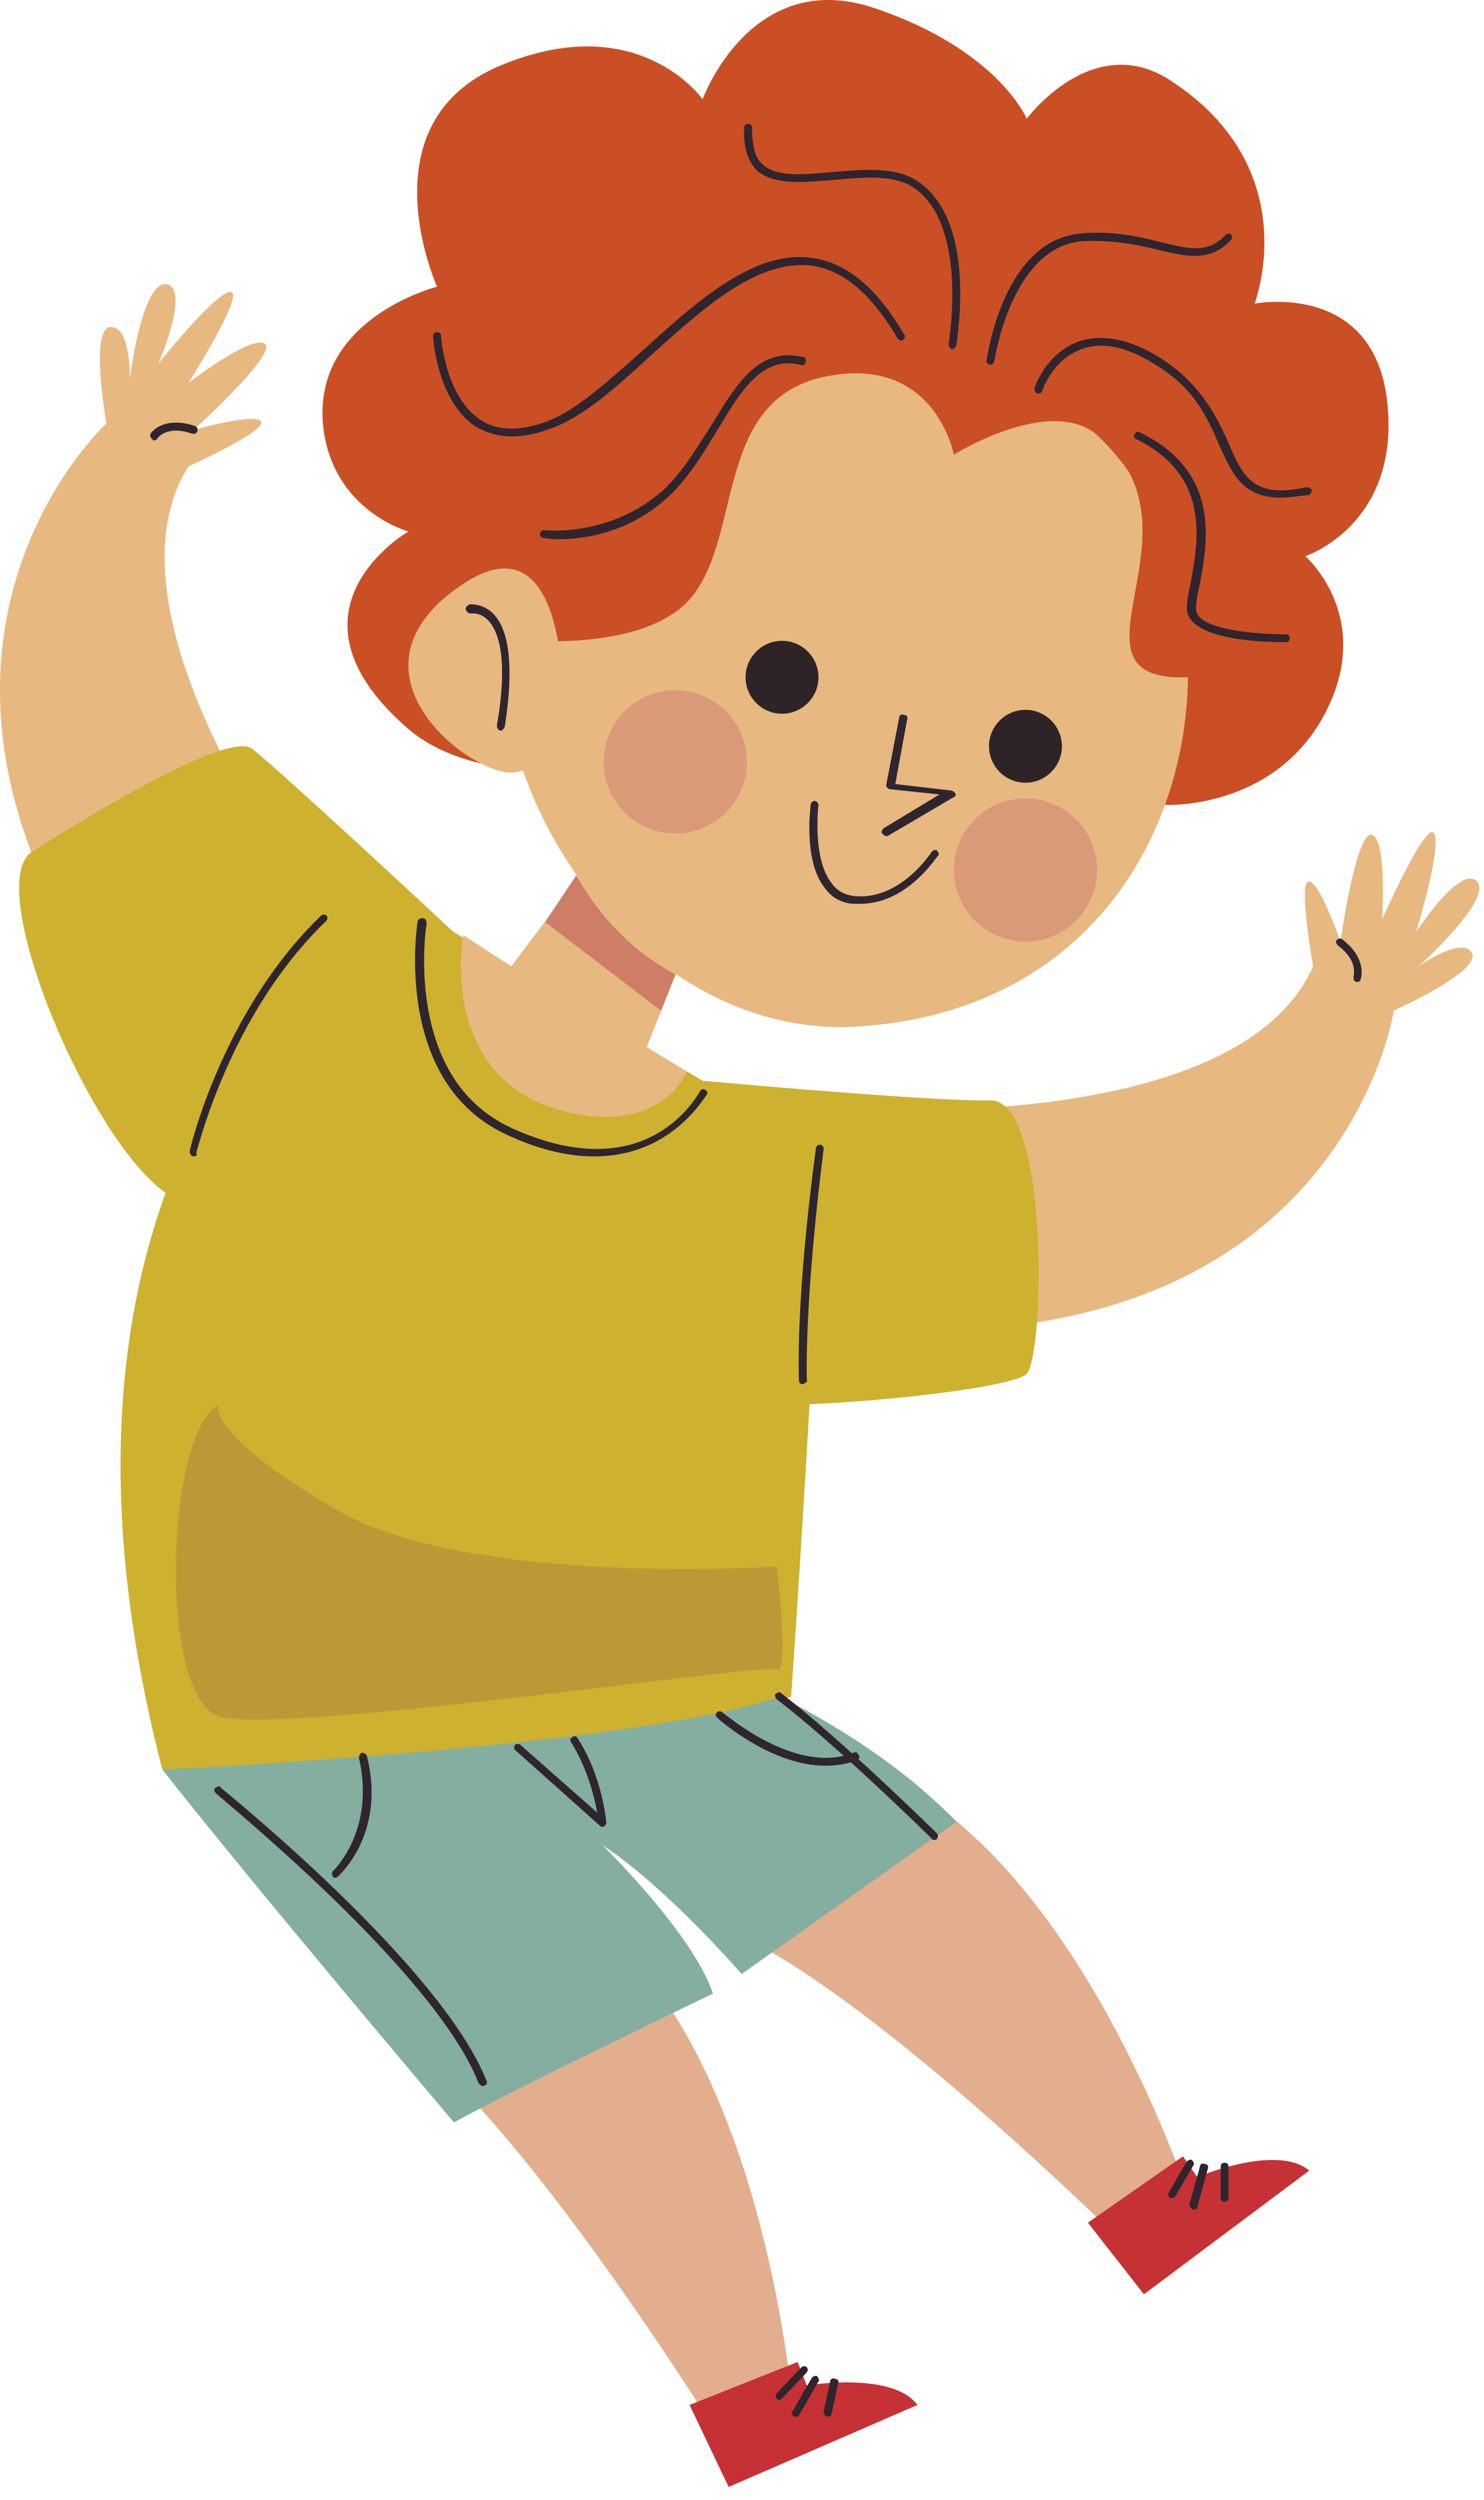 <?xml version="1.0" encoding="UTF-8"?> <svg xmlns="http://www.w3.org/2000/svg" width="114" height="192" viewBox="0 0 114 192" fill="none"> <path d="M41.874 59.121C41.874 59.121 35.274 59.521 31.174 55.821C20.974 46.821 31.374 40.821 31.374 40.821C31.374 40.821 25.774 39.321 24.874 33.121C23.674 24.521 33.574 22.021 33.574 22.021C33.574 22.021 27.874 9.421 38.474 5.021C49.074 0.621 53.974 7.621 53.974 7.621C53.974 7.621 57.674 -2.579 67.174 0.621C76.674 3.821 78.874 9.121 78.874 9.121C78.874 9.121 83.974 2.221 89.974 6.221C100.374 13.021 96.374 23.321 96.374 23.321C96.374 23.321 105.574 21.521 106.574 30.921C107.574 40.321 100.274 42.721 100.274 42.721C100.274 42.721 105.674 47.421 101.774 54.821C97.874 62.221 89.574 61.821 89.574 61.821L41.874 59.121Z" fill="#CA4F24"></path> <path d="M31.674 135.921C31.674 135.921 42.774 141.121 51.274 153.921C59.774 166.721 61.074 186.521 61.074 186.521C61.074 186.521 70.074 183.621 68.174 185.021C66.274 186.321 57.174 190.221 57.174 190.221C57.174 190.221 38.774 159.821 28.774 155.021L31.674 135.921Z" fill="#E2AE8E"></path> <path d="M52.974 184.721L61.274 181.421L61.974 183.221C61.974 183.221 68.574 182.121 70.474 184.721L55.974 191.021L52.974 184.721Z" fill="#C53134"></path> <path d="M59.874 184.321C59.774 184.321 59.674 184.321 59.674 184.221C59.574 184.121 59.574 183.921 59.674 183.821L61.574 181.821C61.674 181.721 61.874 181.721 61.974 181.821C62.074 181.921 62.074 182.121 61.974 182.221L60.074 184.221C59.974 184.321 59.874 184.321 59.874 184.321Z" fill="#2E252E"></path> <path d="M61.174 185.621C61.074 185.621 61.074 185.621 60.974 185.621C60.874 185.521 60.774 185.321 60.874 185.221L62.374 182.621C62.474 182.521 62.674 182.421 62.774 182.521C62.874 182.621 62.974 182.821 62.874 182.921L61.374 185.521C61.474 185.521 61.274 185.621 61.174 185.621Z" fill="#2E252E"></path> <path d="M63.574 185.621C63.374 185.621 63.274 185.421 63.274 185.221L63.774 182.921C63.774 182.721 63.974 182.621 64.174 182.721C64.374 182.721 64.474 182.921 64.374 183.121L63.874 185.421C63.874 185.521 63.774 185.621 63.574 185.621Z" fill="#2E252E"></path> <path d="M51.574 128.221C51.574 128.221 63.574 130.721 74.874 141.121C86.174 151.621 91.974 170.621 91.974 170.621C91.974 170.621 100.074 165.721 98.574 167.421C97.074 169.121 89.074 175.021 89.074 175.021C89.074 175.021 64.174 149.721 53.274 147.321L51.574 128.221Z" fill="#E2AE8E"></path> <path d="M83.574 170.721L90.874 165.621L91.974 167.221C91.974 167.221 98.074 164.621 100.574 166.721L87.874 176.221L83.574 170.721Z" fill="#C53134"></path> <path d="M90.074 168.821C89.974 168.821 89.974 168.821 89.874 168.821C89.774 168.721 89.674 168.521 89.774 168.421L91.174 166.021C91.274 165.921 91.474 165.821 91.574 165.921C91.674 166.021 91.774 166.221 91.674 166.321L90.274 168.721C90.274 168.721 90.174 168.821 90.074 168.821Z" fill="#2E252E"></path> <path d="M12.474 135.921C12.474 135.921 41.974 135.921 60.774 130.321C60.774 130.321 62.974 98.921 62.974 88.221C62.974 88.221 36.674 73.121 30.474 68.721C30.574 68.721 -0.626 85.321 12.474 135.921Z" fill="#CEB12E"></path> <path d="M100.874 74.221C100.874 74.221 99.774 68.021 100.474 67.721C101.274 67.421 102.974 72.321 102.974 72.321C102.974 72.321 104.174 63.821 105.374 64.121C106.574 64.421 106.174 70.621 106.174 70.621C106.174 70.621 109.574 62.921 110.174 64.021C110.774 65.121 108.774 71.621 108.774 71.621C108.774 71.621 112.174 66.321 113.474 67.721C114.674 69.121 108.974 74.221 108.974 74.221C108.974 74.221 112.374 71.821 113.074 73.221C113.774 74.621 107.074 77.621 107.074 77.621C107.074 77.621 103.174 103.921 67.674 102.121L66.274 85.221C66.274 85.121 95.174 87.121 100.874 74.221Z" fill="#E7B880"></path> <path d="M104.274 75.421H104.174C103.974 75.321 103.974 75.221 103.974 75.021C103.974 74.921 104.374 73.821 102.774 72.621C102.674 72.521 102.574 72.321 102.674 72.221C102.774 72.121 102.974 72.021 103.074 72.121C105.074 73.621 104.574 75.221 104.474 75.321C104.574 75.321 104.374 75.421 104.274 75.421Z" fill="#2E252E"></path> <path d="M14.474 35.821C14.474 35.821 20.274 33.221 20.074 32.421C19.874 31.621 14.874 33.021 14.874 33.021C14.874 33.021 21.274 27.221 20.374 26.421C19.374 25.621 14.474 29.421 14.474 29.421C14.474 29.421 18.974 22.321 17.674 22.421C16.474 22.521 12.174 27.921 12.174 27.921C12.174 27.921 14.674 22.121 12.774 21.821C10.874 21.621 9.974 29.121 9.974 29.121C9.974 29.121 10.074 25.021 8.474 25.121C6.874 25.221 8.174 32.521 8.174 32.521C8.174 32.521 -11.426 50.521 10.074 78.921L24.874 70.621C24.974 70.521 6.974 47.821 14.474 35.821Z" fill="#E7B880"></path> <path d="M11.874 33.821C11.774 33.821 11.774 33.821 11.674 33.721C11.574 33.621 11.474 33.421 11.574 33.321C11.574 33.221 12.574 31.921 14.974 32.721C15.174 32.821 15.174 32.921 15.174 33.121C15.074 33.321 14.974 33.321 14.774 33.321C12.874 32.621 12.074 33.621 12.074 33.721C12.074 33.721 11.974 33.821 11.874 33.821Z" fill="#2E252E"></path> <path d="M59.874 130.321C59.874 130.321 67.674 133.921 73.474 139.921L56.974 151.621C56.974 151.621 51.174 144.921 46.274 141.721C46.274 141.721 53.174 148.421 54.774 153.121C54.774 153.121 39.174 160.621 34.874 163.021C34.874 163.021 19.874 145.321 12.474 135.921C12.474 135.921 48.674 134.221 59.874 130.321Z" fill="#84AE9F"></path> <path d="M37.074 160.221C36.974 160.221 36.874 160.121 36.774 160.021C33.374 151.321 16.674 137.921 16.574 137.721C16.474 137.621 16.374 137.421 16.574 137.321C16.674 137.221 16.874 137.121 16.974 137.321C17.674 137.921 33.874 151.021 37.374 159.821C37.474 160.021 37.374 160.121 37.174 160.221C37.174 160.221 37.174 160.221 37.074 160.221Z" fill="#2E252E"></path> <path d="M46.274 140.321C46.174 140.321 46.174 140.321 46.074 140.221L39.574 134.421C39.474 134.321 39.474 134.121 39.574 134.021C39.674 133.921 39.874 133.921 39.974 134.021L45.874 139.221C45.674 138.021 45.074 135.721 43.874 133.821C43.774 133.721 43.774 133.521 43.974 133.421C44.074 133.321 44.274 133.321 44.374 133.521C46.274 136.421 46.574 139.921 46.574 140.021C46.574 140.121 46.474 140.221 46.374 140.321C46.374 140.221 46.274 140.321 46.274 140.321Z" fill="#2E252E"></path> <path d="M25.774 144.221C25.674 144.221 25.574 144.221 25.574 144.121C25.474 144.021 25.474 143.821 25.574 143.721C25.574 143.721 28.874 140.621 27.574 135.021C27.574 134.821 27.674 134.721 27.774 134.621C27.974 134.621 28.074 134.721 28.174 134.821C29.674 140.721 26.174 143.921 25.974 144.121C25.974 144.121 25.874 144.221 25.774 144.221Z" fill="#2E252E"></path> <path d="M63.374 135.621C59.274 135.621 55.274 132.121 55.074 131.921C54.974 131.821 54.974 131.621 55.074 131.521C55.174 131.421 55.374 131.421 55.474 131.521C55.574 131.521 61.074 136.421 65.574 134.621C65.774 134.521 65.874 134.621 65.974 134.821C66.074 135.021 65.974 135.121 65.774 135.221C64.974 135.521 64.174 135.621 63.374 135.621Z" fill="#2E252E"></path> <path d="M71.774 141.321C71.674 141.321 71.574 141.321 71.574 141.221C71.474 141.121 64.374 134.121 59.674 130.521C59.574 130.421 59.474 130.221 59.574 130.121C59.674 130.021 59.874 129.921 59.974 130.021C64.774 133.721 71.874 140.721 71.974 140.821C72.074 140.921 72.074 141.121 71.974 141.221C71.974 141.321 71.874 141.321 71.774 141.321Z" fill="#2E252E"></path> <path d="M2.474 65.421C2.474 65.421 17.274 55.821 19.374 57.521C21.574 59.221 34.874 71.621 34.874 71.621C34.874 71.621 20.574 90.421 15.174 92.221C9.674 94.021 -2.026 68.221 2.474 65.421Z" fill="#CEB12E"></path> <path d="M54.074 83.021C54.074 83.021 71.574 84.621 76.074 84.521C80.574 84.421 80.274 103.921 78.874 105.521C77.474 107.021 54.374 109.121 52.774 107.121C51.174 105.121 54.074 83.021 54.074 83.021Z" fill="#CEB12E"></path> <path d="M44.574 33.322C44.574 33.322 64.374 14.822 84.174 33.322C96.974 45.221 93.274 76.822 66.274 78.822C45.274 80.522 29.174 50.022 44.574 33.322Z" fill="#E7B880"></path> <path d="M47.574 63.221L39.274 74.221L35.574 71.821C35.574 71.821 33.574 82.721 43.174 85.321C50.774 87.321 52.774 82.321 52.774 82.321L49.674 80.421L53.874 70.021L47.574 63.221Z" fill="#E7B880"></path> <path d="M66.074 69.421C65.874 69.421 65.674 69.421 65.474 69.421C64.574 69.321 63.874 68.921 63.374 68.221C61.674 66.121 62.274 61.921 62.274 61.821C62.274 61.621 62.474 61.521 62.574 61.521C62.774 61.521 62.874 61.721 62.874 61.821C62.874 61.821 62.374 65.921 63.874 67.821C64.274 68.421 64.874 68.721 65.574 68.821C69.174 69.221 71.574 65.421 71.574 65.421C71.674 65.321 71.874 65.221 71.974 65.321C72.074 65.421 72.174 65.621 72.074 65.721C71.974 65.721 69.774 69.421 66.074 69.421Z" fill="#2E252E"></path> <path d="M51.874 64.021C54.912 64.021 57.374 61.559 57.374 58.521C57.374 55.484 54.912 53.021 51.874 53.021C48.837 53.021 46.374 55.484 46.374 58.521C46.374 61.559 48.837 64.021 51.874 64.021Z" fill="#DA9A7A"></path> <path d="M78.774 72.321C81.812 72.321 84.274 69.859 84.274 66.821C84.274 63.784 81.812 61.321 78.774 61.321C75.737 61.321 73.274 63.784 73.274 66.821C73.274 69.859 75.737 72.321 78.774 72.321Z" fill="#DA9A7A"></path> <path d="M60.074 54.821C61.621 54.821 62.874 53.568 62.874 52.021C62.874 50.475 61.621 49.221 60.074 49.221C58.528 49.221 57.274 50.475 57.274 52.021C57.274 53.568 58.528 54.821 60.074 54.821Z" fill="#2E2427"></path> <path d="M78.774 60.121C80.321 60.121 81.574 58.868 81.574 57.321C81.574 55.775 80.321 54.521 78.774 54.521C77.228 54.521 75.974 55.775 75.974 57.321C75.974 58.868 77.228 60.121 78.774 60.121Z" fill="#2E2427"></path> <path d="M45.674 88.821C43.874 88.821 41.674 88.421 39.074 87.221C30.074 83.221 32.074 70.921 32.074 70.821C32.074 70.621 32.274 70.521 32.474 70.521C32.674 70.521 32.774 70.721 32.774 70.921C32.774 70.921 32.274 73.921 32.874 77.421C33.674 82.021 35.874 85.121 39.474 86.721C49.774 91.321 53.574 84.121 53.774 83.821C53.874 83.621 54.074 83.621 54.174 83.721C54.374 83.821 54.374 84.021 54.274 84.121C54.174 84.121 51.674 88.821 45.674 88.821Z" fill="#2E252E"></path> <path d="M16.774 107.921C16.774 107.921 15.674 110.021 25.774 115.921C35.974 121.921 59.674 120.321 59.674 120.321C59.674 120.321 60.674 128.721 59.674 128.221C58.674 127.721 21.374 133.321 16.774 131.821C12.174 130.221 12.674 110.221 16.774 107.921Z" fill="#BC9937"></path> <path d="M61.674 106.321C61.474 106.321 61.374 106.221 61.374 106.021C61.174 98.722 62.674 88.322 62.674 88.222C62.674 88.022 62.874 87.921 62.974 87.921C63.174 87.921 63.274 88.121 63.274 88.222C63.274 88.322 61.874 98.621 61.974 105.921C62.074 106.121 61.874 106.221 61.674 106.321C61.674 106.321 61.774 106.321 61.674 106.321Z" fill="#2E252E"></path> <path d="M51.874 74.821C51.874 74.821 47.274 72.721 44.274 67.221L41.874 70.821L50.774 77.621L51.874 74.821Z" fill="#CE7D67"></path> <path d="M34.874 48.521C34.874 48.521 46.274 50.921 51.874 47.021C57.474 43.121 54.174 31.221 62.974 29.021C71.774 26.921 73.274 34.921 73.274 34.921C73.274 34.921 80.474 30.421 84.174 33.321C93.374 40.421 80.674 52.421 91.274 52.021C101.874 51.621 100.174 42.621 100.174 42.621C100.174 42.621 98.174 42.821 96.374 40.521C94.574 38.221 101.674 18.321 76.774 23.521C76.774 23.521 67.874 9.221 50.174 15.921C32.674 22.621 29.674 39.221 34.874 48.521Z" fill="#CA4F24"></path> <path d="M43.174 52.521C43.174 52.521 43.174 40.021 35.774 44.721C26.574 50.621 33.974 57.921 38.374 59.221C42.674 60.421 43.174 52.521 43.174 52.521Z" fill="#E7B880"></path> <path d="M38.474 56.121C38.474 56.121 38.374 56.121 38.474 56.121C38.274 56.121 38.174 55.921 38.174 55.721C39.074 50.521 38.274 48.421 37.474 47.621C36.874 47.021 36.274 47.121 36.174 47.121C35.974 47.121 35.874 47.021 35.774 46.821C35.774 46.621 35.874 46.521 36.074 46.421C36.074 46.421 37.074 46.321 37.874 47.121C39.174 48.421 39.474 51.421 38.774 55.821C38.674 56.021 38.574 56.121 38.474 56.121Z" fill="#2E252E"></path> <path d="M68.074 64.221C67.974 64.221 67.874 64.121 67.774 64.021C67.674 63.921 67.774 63.721 67.874 63.621L72.174 61.021L68.374 60.621C68.274 60.621 68.174 60.521 68.174 60.521C68.074 60.421 68.074 60.321 68.074 60.321L69.074 55.121C69.074 54.921 69.274 54.821 69.474 54.921C69.674 54.921 69.774 55.121 69.674 55.321L68.774 60.221L73.074 60.721C73.174 60.721 73.274 60.821 73.374 60.921C73.474 61.021 73.374 61.221 73.274 61.221L68.174 64.221H68.074Z" fill="#2E252E"></path> <path d="M14.874 88.822C14.674 88.822 14.574 88.621 14.574 88.421C14.574 88.322 17.074 77.621 24.674 70.322C24.774 70.222 24.974 70.222 25.074 70.322C25.174 70.421 25.174 70.621 25.074 70.722C17.574 77.921 15.174 88.421 15.074 88.522C15.174 88.722 15.074 88.822 14.874 88.822Z" fill="#2E252E"></path> <path d="M39.274 33.521C38.274 33.521 37.274 33.221 36.474 32.721C33.574 30.721 33.274 26.021 33.274 25.821C33.274 25.621 33.374 25.521 33.574 25.521C33.774 25.521 33.874 25.621 33.874 25.821C33.874 25.821 34.174 30.421 36.874 32.221C38.174 33.121 39.874 33.121 41.874 32.421C44.174 31.621 46.674 29.321 49.374 26.921C53.574 23.121 57.974 19.121 62.474 19.821C65.074 20.221 67.374 22.121 69.474 25.721C69.574 25.821 69.474 26.021 69.374 26.121C69.274 26.221 69.074 26.121 68.974 26.021C66.974 22.621 64.874 20.821 62.474 20.421C58.274 19.821 54.074 23.621 49.974 27.321C47.274 29.821 44.674 32.121 42.274 32.921C40.974 33.421 40.074 33.521 39.274 33.521Z" fill="#2E252E"></path> <path d="M73.174 26.821C73.174 26.821 73.074 26.821 73.174 26.821C72.974 26.821 72.874 26.621 72.874 26.421C72.874 26.321 74.374 17.721 70.474 14.621C68.874 13.321 66.374 13.621 63.974 13.821C61.674 14.021 59.474 14.221 58.174 13.121C57.474 12.421 57.074 11.321 57.174 9.821C57.174 9.621 57.274 9.521 57.474 9.521C57.674 9.521 57.774 9.621 57.774 9.821C57.774 11.121 57.974 12.121 58.574 12.621C59.674 13.621 61.674 13.421 63.874 13.221C66.374 13.021 68.974 12.721 70.774 14.121C75.074 17.421 73.474 26.121 73.474 26.521C73.374 26.721 73.274 26.821 73.174 26.821Z" fill="#2E252E"></path> <path d="M76.074 28.021C75.974 28.021 75.974 28.021 76.074 28.021C75.874 28.021 75.774 27.822 75.774 27.721C75.874 27.322 77.074 18.321 83.174 17.921C85.674 17.721 87.674 18.221 89.274 18.621C91.374 19.121 92.774 19.521 94.174 18.021C94.274 17.921 94.474 17.921 94.574 18.021C94.674 18.121 94.674 18.321 94.574 18.421C92.974 20.121 91.274 19.721 89.074 19.221C87.574 18.822 85.574 18.421 83.174 18.521C77.674 18.921 76.374 27.721 76.374 27.822C76.274 27.922 76.174 28.021 76.074 28.021Z" fill="#2E252E"></path> <path d="M98.374 38.221C95.474 38.221 94.674 36.422 93.674 34.221C92.774 32.121 91.774 29.822 88.774 28.021C86.574 26.622 84.674 26.221 83.074 26.822C80.874 27.622 80.074 29.922 80.074 30.021C79.974 30.221 79.874 30.221 79.674 30.221C79.474 30.122 79.474 30.021 79.474 29.822C79.474 29.721 80.374 27.122 82.874 26.221C84.674 25.622 86.774 26.021 89.174 27.521C92.274 29.521 93.474 32.022 94.374 34.022C95.474 36.621 96.274 38.322 100.374 37.422C100.574 37.422 100.674 37.522 100.774 37.621C100.774 37.822 100.674 37.922 100.574 38.022C99.574 38.121 98.974 38.221 98.374 38.221Z" fill="#2E252E"></path> <path d="M42.874 41.422C42.274 41.422 41.874 41.322 41.774 41.322C41.574 41.322 41.474 41.121 41.474 41.022C41.474 40.822 41.674 40.721 41.774 40.721C41.774 40.721 46.874 41.322 50.974 37.621C52.474 36.221 53.574 34.322 54.674 32.621C56.574 29.521 58.274 26.622 61.674 27.422C61.874 27.422 61.974 27.622 61.874 27.822C61.874 28.021 61.674 28.122 61.474 28.021C58.574 27.322 56.974 29.922 55.174 32.922C54.074 34.721 52.974 36.621 51.374 38.121C48.274 41.022 44.674 41.422 42.874 41.422Z" fill="#2E252E"></path> <path d="M98.374 49.321C96.874 49.321 91.374 49.121 91.174 46.821C91.174 46.321 91.274 45.621 91.474 44.721C92.074 41.421 92.974 36.521 87.274 33.721C87.074 33.621 87.074 33.421 87.174 33.321C87.274 33.121 87.474 33.121 87.574 33.221C93.774 36.221 92.774 41.621 92.174 44.821C91.974 45.621 91.874 46.321 91.874 46.821C91.974 48.321 96.174 48.721 98.774 48.721C98.974 48.721 99.074 48.821 99.074 49.021C99.074 49.221 98.974 49.321 98.774 49.321C98.574 49.321 98.474 49.321 98.374 49.321Z" fill="#2E252E"></path> <path d="M91.674 169.721C91.474 169.621 91.374 169.521 91.374 169.321L92.174 166.421C92.174 166.221 92.374 166.121 92.574 166.221C92.774 166.221 92.874 166.421 92.774 166.621L91.974 169.521C91.974 169.621 91.874 169.721 91.674 169.721Z" fill="#2E252E"></path> <path d="M94.074 169.121C93.874 169.121 93.774 169.021 93.774 168.821V166.421C93.774 166.221 93.874 166.121 94.074 166.121C94.274 166.121 94.374 166.221 94.374 166.421V168.821C94.374 169.021 94.174 169.121 94.074 169.121Z" fill="#2E252E"></path> </svg> 